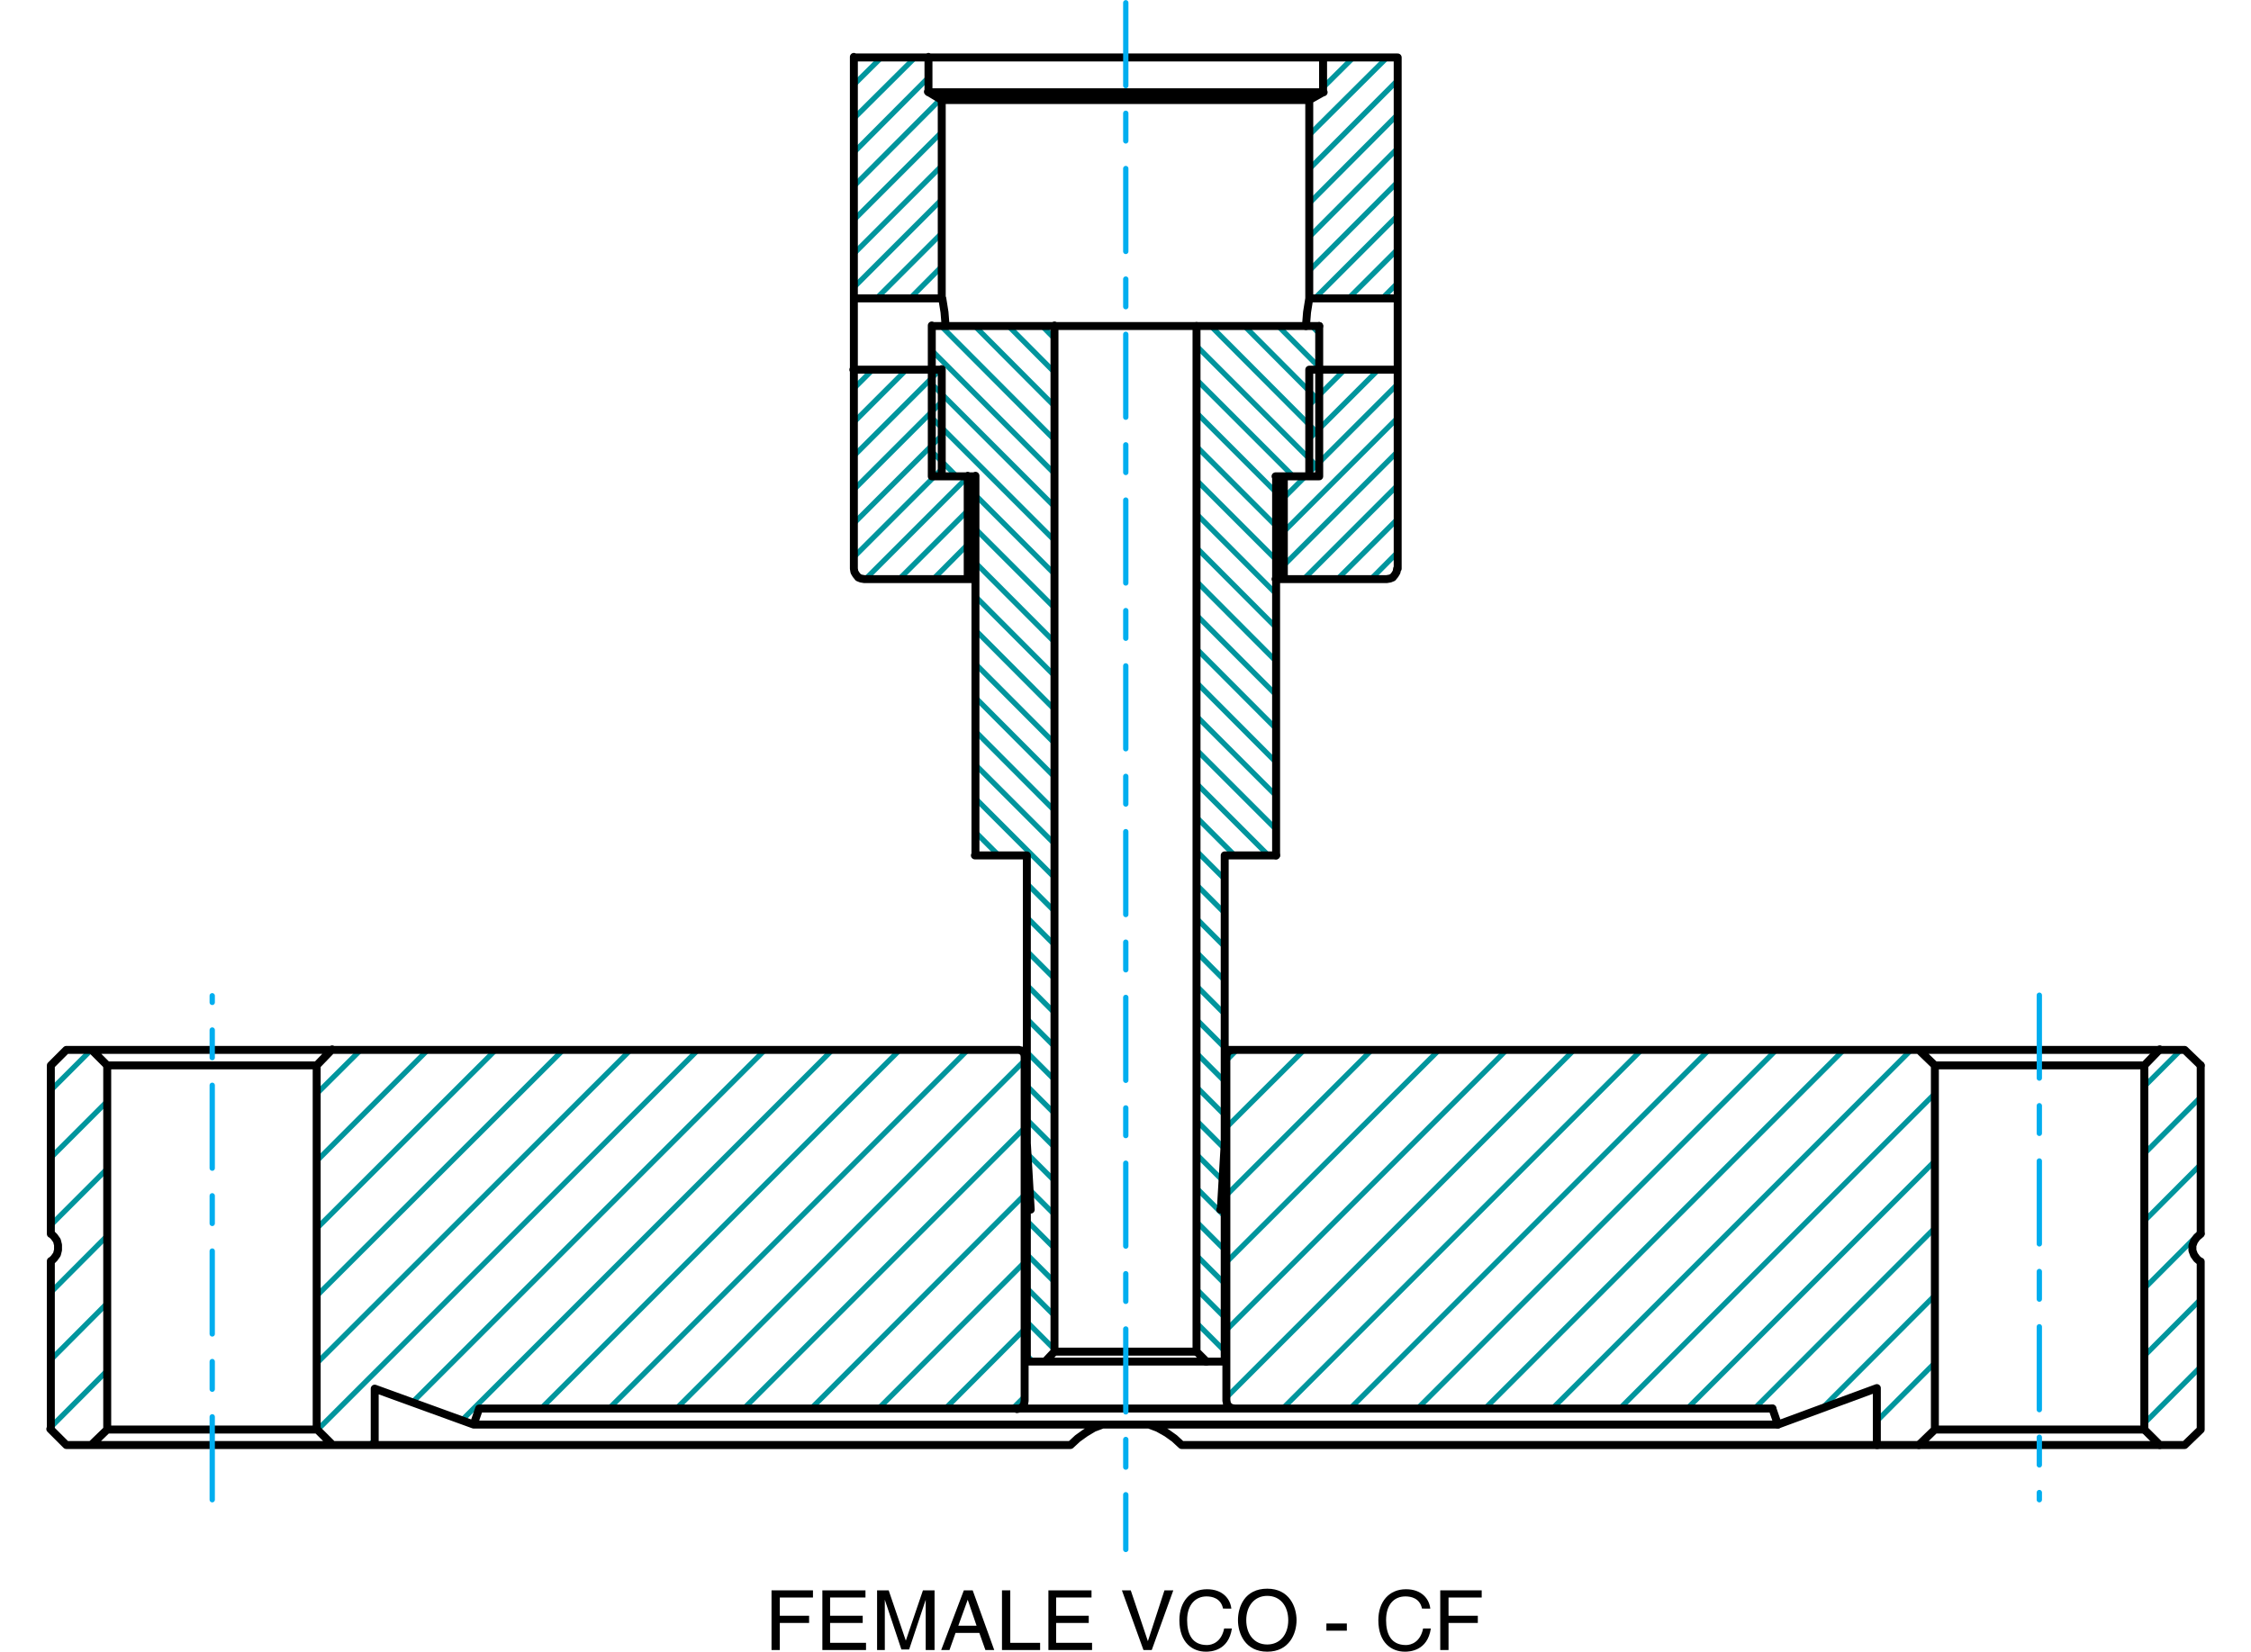 <svg xmlns="http://www.w3.org/2000/svg" xmlns:xlink="http://www.w3.org/1999/xlink" x="0px" y="0px" viewBox="0 0 407.3 298.9" style="enable-background:new 0 0 407.3 298.9;" xml:space="preserve"><style type="text/css">			.st0{clip-path:url(#SVGID_2_);fill:none;stroke:#00959D;stroke-width:0.96;stroke-linecap:round;stroke-linejoin:round;stroke-miterlimit:10;}			.st1{clip-path:url(#SVGID_4_);fill:none;stroke:#00959D;stroke-width:0.96;stroke-linecap:round;stroke-linejoin:round;stroke-miterlimit:10;}			.st2{clip-path:url(#SVGID_6_);fill:none;stroke:#00959D;stroke-width:0.96;stroke-linecap:round;stroke-linejoin:round;stroke-miterlimit:10;}			.st3{clip-path:url(#SVGID_8_);fill:none;stroke:#00959D;stroke-width:0.96;stroke-linecap:round;stroke-linejoin:round;stroke-miterlimit:10;}			.st4{clip-path:url(#SVGID_10_);fill:none;stroke:#00959D;stroke-width:0.96;stroke-linecap:round;stroke-linejoin:round;stroke-miterlimit:10;}			.st5{clip-path:url(#SVGID_12_);fill:none;stroke:#00959D;stroke-width:0.96;stroke-linecap:round;stroke-linejoin:round;stroke-miterlimit:10;}			.st6{clip-path:url(#SVGID_14_);fill:none;stroke:#00959D;stroke-width:0.96;stroke-linecap:round;stroke-linejoin:round;stroke-miterlimit:10;}			.st7{clip-path:url(#SVGID_16_);fill:none;stroke:#00959D;stroke-width:0.96;stroke-linecap:round;stroke-linejoin:round;stroke-miterlimit:10;}			.st8{clip-path:url(#SVGID_18_);fill:none;stroke:#00959D;stroke-width:0.96;stroke-linecap:round;stroke-linejoin:round;stroke-miterlimit:10;}			.st9{clip-path:url(#SVGID_20_);fill:none;stroke:#00959D;stroke-width:0.96;stroke-linecap:round;stroke-linejoin:round;stroke-miterlimit:10;}			.st10{clip-path:url(#SVGID_22_);fill:none;stroke:#00959D;stroke-width:0.96;stroke-linecap:round;stroke-linejoin:round;stroke-miterlimit:10;}			.st11{clip-path:url(#SVGID_24_);fill:none;stroke:#00959D;stroke-width:0.96;stroke-linecap:round;stroke-linejoin:round;stroke-miterlimit:10;}			.st12{clip-path:url(#SVGID_26_);fill:none;stroke:#00959D;stroke-width:0.96;stroke-linecap:round;stroke-linejoin:round;stroke-miterlimit:10;}			.st13{clip-path:url(#SVGID_28_);fill:none;stroke:#00959D;stroke-width:0.96;stroke-linecap:round;stroke-linejoin:round;stroke-miterlimit:10;}			.st14{clip-path:url(#SVGID_30_);fill:none;stroke:#00959D;stroke-width:0.96;stroke-linecap:round;stroke-linejoin:round;stroke-miterlimit:10;}			.st15{clip-path:url(#SVGID_32_);fill:none;stroke:#00959D;stroke-width:0.96;stroke-linecap:round;stroke-linejoin:round;stroke-miterlimit:10;}			.st16{clip-path:url(#SVGID_34_);fill:none;stroke:#00959D;stroke-width:0.96;stroke-linecap:round;stroke-linejoin:round;stroke-miterlimit:10;}			.st17{clip-path:url(#SVGID_36_);fill:none;stroke:#00959D;stroke-width:0.96;stroke-linecap:round;stroke-linejoin:round;stroke-miterlimit:10;}			.st18{clip-path:url(#SVGID_38_);fill:none;stroke:#00959D;stroke-width:0.96;stroke-linecap:round;stroke-linejoin:round;stroke-miterlimit:10;}			.st19{clip-path:url(#SVGID_40_);fill:none;stroke:#00959D;stroke-width:0.96;stroke-linecap:round;stroke-linejoin:round;stroke-miterlimit:10;}			.st20{clip-path:url(#SVGID_42_);fill:none;stroke:#00959D;stroke-width:0.96;stroke-linecap:round;stroke-linejoin:round;stroke-miterlimit:10;}			.st21{clip-path:url(#SVGID_44_);fill:none;stroke:#00959D;stroke-width:0.96;stroke-linecap:round;stroke-linejoin:round;stroke-miterlimit:10;}			.st22{clip-path:url(#SVGID_46_);fill:none;stroke:#00959D;stroke-width:0.96;stroke-linecap:round;stroke-linejoin:round;stroke-miterlimit:10;}			.st23{clip-path:url(#SVGID_48_);fill:none;stroke:#00959D;stroke-width:0.96;stroke-linecap:round;stroke-linejoin:round;stroke-miterlimit:10;}			.st24{clip-path:url(#SVGID_50_);fill:none;stroke:#00959D;stroke-width:0.96;stroke-linecap:round;stroke-linejoin:round;stroke-miterlimit:10;}			.st25{clip-path:url(#SVGID_52_);fill:none;stroke:#00959D;stroke-width:0.96;stroke-linecap:round;stroke-linejoin:round;stroke-miterlimit:10;}			.st26{clip-path:url(#SVGID_54_);fill:none;stroke:#00959D;stroke-width:0.96;stroke-linecap:round;stroke-linejoin:round;stroke-miterlimit:10;}			.st27{clip-path:url(#SVGID_56_);fill:none;stroke:#00959D;stroke-width:0.96;stroke-linecap:round;stroke-linejoin:round;stroke-miterlimit:10;}			.st28{clip-path:url(#SVGID_58_);fill:none;stroke:#00959D;stroke-width:0.96;stroke-linecap:round;stroke-linejoin:round;stroke-miterlimit:10;}			.st29{clip-path:url(#SVGID_60_);fill:none;stroke:#00959D;stroke-width:0.96;stroke-linecap:round;stroke-linejoin:round;stroke-miterlimit:10;}			.st30{clip-path:url(#SVGID_62_);fill:none;stroke:#00959D;stroke-width:0.96;stroke-linecap:round;stroke-linejoin:round;stroke-miterlimit:10;}			.st31{clip-path:url(#SVGID_64_);fill:none;stroke:#00959D;stroke-width:0.96;stroke-linecap:round;stroke-linejoin:round;stroke-miterlimit:10;}			.st32{clip-path:url(#SVGID_66_);fill:none;stroke:#00959D;stroke-width:0.96;stroke-linecap:round;stroke-linejoin:round;stroke-miterlimit:10;}			.st33{clip-path:url(#SVGID_68_);fill:none;stroke:#00959D;stroke-width:0.96;stroke-linecap:round;stroke-linejoin:round;stroke-miterlimit:10;}			.st34{clip-path:url(#SVGID_70_);fill:none;stroke:#00959D;stroke-width:0.96;stroke-linecap:round;stroke-linejoin:round;stroke-miterlimit:10;}			.st35{clip-path:url(#SVGID_72_);fill:none;stroke:#00959D;stroke-width:0.96;stroke-linecap:round;stroke-linejoin:round;stroke-miterlimit:10;}			.st36{clip-path:url(#SVGID_74_);fill:none;stroke:#00959D;stroke-width:0.96;stroke-linecap:round;stroke-linejoin:round;stroke-miterlimit:10;}			.st37{clip-path:url(#SVGID_76_);fill:none;stroke:#00959D;stroke-width:0.96;stroke-linecap:round;stroke-linejoin:round;stroke-miterlimit:10;}			.st38{clip-path:url(#SVGID_78_);fill:none;stroke:#00959D;stroke-width:0.96;stroke-linecap:round;stroke-linejoin:round;stroke-miterlimit:10;}			.st39{clip-path:url(#SVGID_80_);fill:none;stroke:#00959D;stroke-width:0.96;stroke-linecap:round;stroke-linejoin:round;stroke-miterlimit:10;}			.st40{clip-path:url(#SVGID_82_);fill:none;stroke:#00959D;stroke-width:0.96;stroke-linecap:round;stroke-linejoin:round;stroke-miterlimit:10;}			.st41{clip-path:url(#SVGID_84_);fill:none;stroke:#00959D;stroke-width:0.96;stroke-linecap:round;stroke-linejoin:round;stroke-miterlimit:10;}			.st42{clip-path:url(#SVGID_86_);fill:none;stroke:#00959D;stroke-width:0.96;stroke-linecap:round;stroke-linejoin:round;stroke-miterlimit:10;}			.st43{clip-path:url(#SVGID_88_);fill:none;stroke:#00959D;stroke-width:0.96;stroke-linecap:round;stroke-linejoin:round;stroke-miterlimit:10;}			.st44{clip-path:url(#SVGID_90_);fill:none;stroke:#00959D;stroke-width:0.96;stroke-linecap:round;stroke-linejoin:round;stroke-miterlimit:10;}			.st45{clip-path:url(#SVGID_92_);fill:none;stroke:#00959D;stroke-width:0.96;stroke-linecap:round;stroke-linejoin:round;stroke-miterlimit:10;}			.st46{clip-path:url(#SVGID_94_);fill:none;stroke:#00959D;stroke-width:0.96;stroke-linecap:round;stroke-linejoin:round;stroke-miterlimit:10;}			.st47{clip-path:url(#SVGID_96_);fill:none;stroke:#00959D;stroke-width:0.96;stroke-linecap:round;stroke-linejoin:round;stroke-miterlimit:10;}			.st48{clip-path:url(#SVGID_98_);fill:none;stroke:#00959D;stroke-width:0.96;stroke-linecap:round;stroke-linejoin:round;stroke-miterlimit:10;}			.st49{clip-path:url(#SVGID_100_);fill:none;stroke:#00959D;stroke-width:0.96;stroke-linecap:round;stroke-linejoin:round;stroke-miterlimit:10;}			.st50{clip-path:url(#SVGID_102_);fill:none;stroke:#00959D;stroke-width:0.96;stroke-linecap:round;stroke-linejoin:round;stroke-miterlimit:10;}			.st51{clip-path:url(#SVGID_104_);fill:none;stroke:#00959D;stroke-width:0.96;stroke-linecap:round;stroke-linejoin:round;stroke-miterlimit:10;}			.st52{clip-path:url(#SVGID_106_);fill:none;stroke:#00959D;stroke-width:0.96;stroke-linecap:round;stroke-linejoin:round;stroke-miterlimit:10;}			.st53{clip-path:url(#SVGID_108_);fill:none;stroke:#00959D;stroke-width:0.96;stroke-linecap:round;stroke-linejoin:round;stroke-miterlimit:10;}			.st54{clip-path:url(#SVGID_110_);fill:none;stroke:#00959D;stroke-width:0.96;stroke-linecap:round;stroke-linejoin:round;stroke-miterlimit:10;}			.st55{clip-path:url(#SVGID_112_);fill:none;stroke:#00959D;stroke-width:0.96;stroke-linecap:round;stroke-linejoin:round;stroke-miterlimit:10;}			.st56{clip-path:url(#SVGID_114_);fill:none;stroke:#00959D;stroke-width:0.96;stroke-linecap:round;stroke-linejoin:round;stroke-miterlimit:10;}			.st57{clip-path:url(#SVGID_116_);fill:none;stroke:#00959D;stroke-width:0.96;stroke-linecap:round;stroke-linejoin:round;stroke-miterlimit:10;}			.st58{clip-path:url(#SVGID_118_);fill:none;stroke:#00959D;stroke-width:0.96;stroke-linecap:round;stroke-linejoin:round;stroke-miterlimit:10;}			.st59{clip-path:url(#SVGID_120_);fill:none;stroke:#00959D;stroke-width:0.96;stroke-linecap:round;stroke-linejoin:round;stroke-miterlimit:10;}			.st60{clip-path:url(#SVGID_122_);fill:none;stroke:#00959D;stroke-width:0.96;stroke-linecap:round;stroke-linejoin:round;stroke-miterlimit:10;}			.st61{clip-path:url(#SVGID_124_);fill:none;stroke:#00959D;stroke-width:0.96;stroke-linecap:round;stroke-linejoin:round;stroke-miterlimit:10;}			.st62{clip-path:url(#SVGID_126_);fill:none;stroke:#00959D;stroke-width:0.96;stroke-linecap:round;stroke-linejoin:round;stroke-miterlimit:10;}			.st63{clip-path:url(#SVGID_128_);fill:none;stroke:#00959D;stroke-width:0.96;stroke-linecap:round;stroke-linejoin:round;stroke-miterlimit:10;}			.st64{clip-path:url(#SVGID_130_);fill:none;stroke:#00959D;stroke-width:0.96;stroke-linecap:round;stroke-linejoin:round;stroke-miterlimit:10;}			.st65{clip-path:url(#SVGID_132_);fill:none;stroke:#00959D;stroke-width:0.96;stroke-linecap:round;stroke-linejoin:round;stroke-miterlimit:10;}			.st66{clip-path:url(#SVGID_134_);fill:none;stroke:#00959D;stroke-width:0.96;stroke-linecap:round;stroke-linejoin:round;stroke-miterlimit:10;}			.st67{clip-path:url(#SVGID_136_);fill:none;stroke:#00959D;stroke-width:0.96;stroke-linecap:round;stroke-linejoin:round;stroke-miterlimit:10;}	.st68{fill:none;stroke:#000000;stroke-width:1.44;stroke-linecap:round;stroke-linejoin:round;stroke-miterlimit:10;}			.st69{fill:none;stroke:#00AEEF;stroke-width:0.96;stroke-linecap:round;stroke-linejoin:round;stroke-miterlimit:10;stroke-dasharray:15,5,5,5;}</style><g id="Layer_1">	<g>		<defs>			<rect id="SVGID_1_" x="236.9" y="66.9" width="5" height="9.7"></rect>		</defs>		<clipPath id="SVGID_2_">			<use xlink:href="#SVGID_1_" style="overflow:visible;"></use>		</clipPath>		<line class="st0" x1="241.6" y1="62.5" x2="227.9" y2="76.2"></line>	</g>	<g>		<defs>			<rect id="SVGID_3_" x="236.9" y="66.9" width="11.1" height="15.8"></rect>		</defs>		<clipPath id="SVGID_4_">			<use xlink:href="#SVGID_3_" style="overflow:visible;"></use>		</clipPath>		<line class="st1" x1="247.7" y1="62.5" x2="227.9" y2="82.3"></line>	</g>	<g>		<defs>			<polyline id="SVGID_5_" points="236.9,66.9 236.9,86.2 232.3,86.2 232.3,104.8 251.3,104.7 251.5,104.7 251.7,104.6 252.1,104.4     252.4,104.1 252.5,104 252.5,103.9 252.8,103.4 252.8,103.2 252.9,66.9    "></polyline>		</defs>		<clipPath id="SVGID_6_">			<use xlink:href="#SVGID_5_" style="overflow:visible;"></use>		</clipPath>		<path class="st2" d="M253.8,62.5l-25.9,25.9 M227.9,94.5l29.3-29.3 M227.9,100.6l29.3-29.3 M227.9,106.7l29.3-29.3 M231.6,109.1   l25.6-25.6 M237.7,109.1l19.5-19.5 M243.8,109.1l13.4-13.5 M249.9,109.1l7.3-7.4"></path>	</g>	<g>		<defs>			<rect id="SVGID_7_" x="154.5" y="66.9" width="2.1" height="2.1"></rect>		</defs>		<clipPath id="SVGID_8_">			<use xlink:href="#SVGID_7_" style="overflow:visible;"></use>		</clipPath>		<line class="st3" x1="156.2" y1="62.5" x2="150.1" y2="68.6"></line>	</g>	<g>		<defs>			<rect id="SVGID_9_" x="154.5" y="66.9" width="8.2" height="8.2"></rect>		</defs>		<clipPath id="SVGID_10_">			<use xlink:href="#SVGID_9_" style="overflow:visible;"></use>		</clipPath>		<line class="st4" x1="162.3" y1="62.5" x2="150.1" y2="74.7"></line>	</g>	<g>		<defs>			<rect id="SVGID_11_" x="154.5" y="66.9" width="14.3" height="14.3"></rect>		</defs>		<clipPath id="SVGID_12_">			<use xlink:href="#SVGID_11_" style="overflow:visible;"></use>		</clipPath>		<line class="st5" x1="168.4" y1="62.5" x2="150.1" y2="80.8"></line>	</g>	<g>		<defs>			<polyline id="SVGID_13_" points="154.5,66.9 154.5,102.9 154.6,102.9 154.6,103.2 154.6,103.2 154.6,103.5 154.7,103.5     154.7,103.6 154.7,103.7 154.8,103.7 154.8,103.8 154.8,103.8 154.8,103.9 154.9,103.9 154.9,104 155,104 155.3,104.4     155.3,104.5 155.5,104.5 155.8,104.7 156.2,104.7 175.1,104.8 175.1,86.2 170.4,86.2 170.4,66.9    "></polyline>		</defs>		<clipPath id="SVGID_14_">			<use xlink:href="#SVGID_13_" style="overflow:visible;"></use>		</clipPath>		<path class="st6" d="M174.5,62.5l-24.4,24.4 M150.1,93l29.3-29.3 M150.1,99.1l29.3-29.3 M150.1,105.2l29.3-29.3 M152.3,109.1   l27.1-27.1 M158.4,109.1l21-21 M164.6,109.1l14.8-14.9 M170.7,109.1l8.7-8.8"></path>	</g>	<g>		<defs>			<polyline id="SVGID_15_" points="239.4,10.4 239.4,16.7 239.1,16.9 239.1,16.9 238.7,17.1 238.7,17.2 238.4,17.3 238.4,17.3     238,17.5 238,17.6 237.8,17.7 237.7,17.7 237.3,17.9 237.3,18 236.9,18.1 236.9,54 252.9,54 252.9,10.4    "></polyline>		</defs>		<clipPath id="SVGID_16_">			<use xlink:href="#SVGID_15_" style="overflow:visible;"></use>		</clipPath>		<path class="st7" d="M243.2,6l-10.7,10.6 M249.3,6l-16.8,16.7 M255.4,6l-22.9,22.8 M232.6,34.9l24.6-24.7 M232.6,41.1l24.6-24.7"></path>	</g>	<g>		<defs>			<rect id="SVGID_17_" x="236.9" y="22.2" width="15.9" height="25.3"></rect>		</defs>		<clipPath id="SVGID_18_">			<use xlink:href="#SVGID_17_" style="overflow:visible;"></use>		</clipPath>		<line class="st8" x1="232.6" y1="47.2" x2="257.2" y2="22.5"></line>	</g>	<g>		<defs>			<rect id="SVGID_19_" x="236.9" y="28.3" width="15.9" height="25.3"></rect>		</defs>		<clipPath id="SVGID_20_">			<use xlink:href="#SVGID_19_" style="overflow:visible;"></use>		</clipPath>		<line class="st9" x1="232.6" y1="53.3" x2="257.2" y2="28.6"></line>	</g>	<g>		<defs>			<rect id="SVGID_21_" x="236.9" y="34.4" width="15.9" height="19.6"></rect>		</defs>		<clipPath id="SVGID_22_">			<use xlink:href="#SVGID_21_" style="overflow:visible;"></use>		</clipPath>		<line class="st10" x1="233.6" y1="58.3" x2="257.2" y2="34.7"></line>	</g>	<g>		<defs>			<rect id="SVGID_23_" x="239.4" y="40.5" width="13.5" height="13.5"></rect>		</defs>		<clipPath id="SVGID_24_">			<use xlink:href="#SVGID_23_" style="overflow:visible;"></use>		</clipPath>		<line class="st11" x1="239.7" y1="58.3" x2="257.2" y2="40.8"></line>	</g>	<g>		<defs>			<rect id="SVGID_25_" x="245.5" y="46.6" width="7.4" height="7.4"></rect>		</defs>		<clipPath id="SVGID_26_">			<use xlink:href="#SVGID_25_" style="overflow:visible;"></use>		</clipPath>		<line class="st12" x1="245.8" y1="58.3" x2="257.2" y2="46.9"></line>	</g>	<g>		<defs>			<rect id="SVGID_27_" x="251.6" y="52.7" width="1.3" height="1.3"></rect>		</defs>		<clipPath id="SVGID_28_">			<use xlink:href="#SVGID_27_" style="overflow:visible;"></use>		</clipPath>		<line class="st13" x1="251.9" y1="58.3" x2="257.2" y2="53"></line>	</g>	<g>		<defs>			<rect id="SVGID_29_" x="154.5" y="10.4" width="3.7" height="3.7"></rect>		</defs>		<clipPath id="SVGID_30_">			<use xlink:href="#SVGID_29_" style="overflow:visible;"></use>		</clipPath>		<line class="st14" x1="157.8" y1="6" x2="150.1" y2="13.7"></line>	</g>	<g>		<defs>			<polyline id="SVGID_31_" points="154.5,10.4 154.5,54 170.4,54 170.4,18.1 170.4,18.1 170.1,18 170.1,17.9 169.7,17.7     169.7,17.7 169.4,17.6 169.4,17.5 169,17.3 169,17.3 168.8,17.2 168.7,17.1 168.4,16.9 168.3,16.9 168.1,16.7 168,16.7 168,10.4        "></polyline>		</defs>		<clipPath id="SVGID_32_">			<use xlink:href="#SVGID_31_" style="overflow:visible;"></use>		</clipPath>		<path class="st15" d="M163.9,6l-13.9,13.8 M170,6l-20,19.9 M150.1,32l24.6-24.7 M150.1,38.1l24.6-24.7"></path>	</g>	<g>		<defs>			<rect id="SVGID_33_" x="154.5" y="19.3" width="15.9" height="25.3"></rect>		</defs>		<clipPath id="SVGID_34_">			<use xlink:href="#SVGID_33_" style="overflow:visible;"></use>		</clipPath>		<line class="st16" x1="150.1" y1="44.2" x2="174.7" y2="19.6"></line>	</g>	<g>		<defs>			<rect id="SVGID_35_" x="154.5" y="25.4" width="15.9" height="25.3"></rect>		</defs>		<clipPath id="SVGID_36_">			<use xlink:href="#SVGID_35_" style="overflow:visible;"></use>		</clipPath>		<line class="st17" x1="150.1" y1="50.3" x2="174.7" y2="25.7"></line>	</g>	<g>		<defs>			<rect id="SVGID_37_" x="154.5" y="31.5" width="15.9" height="22.5"></rect>		</defs>		<clipPath id="SVGID_38_">			<use xlink:href="#SVGID_37_" style="overflow:visible;"></use>		</clipPath>		<line class="st18" x1="150.1" y1="56.4" x2="174.7" y2="31.8"></line>	</g>	<g>		<defs>			<rect id="SVGID_39_" x="154.5" y="37.6" width="15.9" height="16.4"></rect>		</defs>		<clipPath id="SVGID_40_">			<use xlink:href="#SVGID_39_" style="overflow:visible;"></use>		</clipPath>		<line class="st19" x1="154.3" y1="58.3" x2="174.7" y2="37.9"></line>	</g>	<g>		<defs>			<rect id="SVGID_41_" x="160.1" y="43.7" width="10.3" height="10.3"></rect>		</defs>		<clipPath id="SVGID_42_">			<use xlink:href="#SVGID_41_" style="overflow:visible;"></use>		</clipPath>		<line class="st20" x1="160.4" y1="58.3" x2="174.7" y2="43.9"></line>	</g>	<g>		<defs>			<rect id="SVGID_43_" x="166.2" y="49.7" width="4.2" height="4.3"></rect>		</defs>		<clipPath id="SVGID_44_">			<use xlink:href="#SVGID_43_" style="overflow:visible;"></use>		</clipPath>		<line class="st21" x1="166.5" y1="58.3" x2="174.7" y2="50"></line>	</g>	<g>		<defs>			<rect id="SVGID_45_" x="190" y="59" width="0.9" height="0.9"></rect>		</defs>		<clipPath id="SVGID_46_">			<use xlink:href="#SVGID_45_" style="overflow:visible;"></use>		</clipPath>		<line class="st22" x1="190.3" y1="54.6" x2="195.1" y2="59.5"></line>	</g>	<g>		<defs>			<rect id="SVGID_47_" x="183.9" y="59" width="7" height="7"></rect>		</defs>		<clipPath id="SVGID_48_">			<use xlink:href="#SVGID_47_" style="overflow:visible;"></use>		</clipPath>		<line class="st23" x1="184.2" y1="54.6" x2="195.1" y2="65.6"></line>	</g>	<g>		<defs>			<rect id="SVGID_49_" x="177.8" y="59" width="13" height="13"></rect>		</defs>		<clipPath id="SVGID_50_">			<use xlink:href="#SVGID_49_" style="overflow:visible;"></use>		</clipPath>		<line class="st24" x1="178.1" y1="54.6" x2="195.1" y2="71.7"></line>	</g>	<g>		<defs>			<rect id="SVGID_51_" x="171.7" y="59" width="19.1" height="19.1"></rect>		</defs>		<clipPath id="SVGID_52_">			<use xlink:href="#SVGID_51_" style="overflow:visible;"></use>		</clipPath>		<line class="st25" x1="172" y1="54.6" x2="195.1" y2="77.8"></line>	</g>	<g>		<defs>			<rect id="SVGID_53_" x="168.6" y="59" width="22.2" height="25.2"></rect>		</defs>		<clipPath id="SVGID_54_">			<use xlink:href="#SVGID_53_" style="overflow:visible;"></use>		</clipPath>		<line class="st26" x1="165.9" y1="54.6" x2="195.1" y2="83.9"></line>	</g>	<g>		<defs>			<polyline id="SVGID_55_" points="168.6,59 168.6,86.2 176.5,86.2 176.5,154.8 185.8,154.8 185.8,207 185.9,207 185.9,208     185.9,208 185.9,209 186,209 186,210 186.1,210 186.1,211 186.1,211 186.1,212 186.2,212 186.2,213 186.2,213 186.2,213.9     186.3,213.9 186.3,215 186.4,215 186.4,216 186.4,216 186.4,216.9 186.5,216.9 186.5,217.9 186.5,217.9 186.5,218.9 185.8,218.9     185.8,246.4 189.2,246.3 190.8,244.7 190.8,59    "></polyline>		</defs>		<clipPath id="SVGID_56_">			<use xlink:href="#SVGID_55_" style="overflow:visible;"></use>		</clipPath>		<path class="st27" d="M164.3,59.1L195.1,90 M164.3,65.2l30.9,30.9 M164.3,71.3l30.9,30.9 M164.3,77.4l30.9,30.9 M164.3,83.5   l30.9,30.9"></path>	</g>	<g>		<defs>			<rect id="SVGID_57_" x="176.5" y="89.3" width="14.3" height="31.5"></rect>		</defs>		<clipPath id="SVGID_58_">			<use xlink:href="#SVGID_57_" style="overflow:visible;"></use>		</clipPath>		<line class="st28" x1="164.3" y1="89.6" x2="195.1" y2="120.5"></line>	</g>	<g>		<defs>			<rect id="SVGID_59_" x="176.5" y="95.4" width="14.3" height="31.5"></rect>		</defs>		<clipPath id="SVGID_60_">			<use xlink:href="#SVGID_59_" style="overflow:visible;"></use>		</clipPath>		<line class="st29" x1="164.3" y1="95.7" x2="195.1" y2="126.6"></line>	</g>	<g>		<defs>			<rect id="SVGID_61_" x="176.5" y="101.6" width="14.3" height="31.5"></rect>		</defs>		<clipPath id="SVGID_62_">			<use xlink:href="#SVGID_61_" style="overflow:visible;"></use>		</clipPath>		<line class="st30" x1="164.3" y1="101.8" x2="195.1" y2="132.7"></line>	</g>	<g>		<defs>			<rect id="SVGID_63_" x="176.5" y="107.6" width="14.3" height="31.5"></rect>		</defs>		<clipPath id="SVGID_64_">			<use xlink:href="#SVGID_63_" style="overflow:visible;"></use>		</clipPath>		<line class="st31" x1="164.3" y1="107.9" x2="195.1" y2="138.8"></line>	</g>	<g>		<defs>			<rect id="SVGID_65_" x="176.5" y="113.7" width="14.3" height="31.5"></rect>		</defs>		<clipPath id="SVGID_66_">			<use xlink:href="#SVGID_65_" style="overflow:visible;"></use>		</clipPath>		<line class="st32" x1="164.3" y1="114" x2="195.1" y2="144.9"></line>	</g>	<g>		<defs>			<rect id="SVGID_67_" x="176.5" y="119.8" width="14.3" height="31.5"></rect>		</defs>		<clipPath id="SVGID_68_">			<use xlink:href="#SVGID_67_" style="overflow:visible;"></use>		</clipPath>		<line class="st33" x1="164.3" y1="120.1" x2="195.1" y2="151"></line>	</g>	<g>		<defs>			<polyline id="SVGID_69_" points="168.6,59 168.6,86.2 176.5,86.2 176.5,154.8 185.8,154.8 185.8,207 185.9,207 185.9,208     185.9,208 185.9,209 186,209 186,210 186.1,210 186.1,211 186.1,211 186.1,212 186.2,212 186.2,213 186.2,213 186.2,213.9     186.3,213.9 186.3,215 186.4,215 186.4,216 186.4,216 186.4,216.9 186.5,216.9 186.5,217.9 186.5,217.9 186.5,218.9 185.8,218.9     185.8,246.4 189.2,246.3 190.8,244.7 190.8,59    "></polyline>		</defs>		<clipPath id="SVGID_70_">			<use xlink:href="#SVGID_69_" style="overflow:visible;"></use>		</clipPath>		<path class="st34" d="M164.3,126.2l30.9,30.9 M164.3,132.3l30.9,30.9 M164.3,138.4l30.9,30.9 M164.3,144.5l30.9,30.9 M164.3,150.6   l30.9,30.9"></path>	</g>	<g>		<defs>			<rect id="SVGID_71_" x="185.8" y="156.4" width="5" height="31.5"></rect>		</defs>		<clipPath id="SVGID_72_">			<use xlink:href="#SVGID_71_" style="overflow:visible;"></use>		</clipPath>		<line class="st35" x1="164.3" y1="156.7" x2="195.1" y2="187.6"></line>	</g>	<g>		<defs>			<rect id="SVGID_73_" x="185.8" y="162.5" width="5" height="31.5"></rect>		</defs>		<clipPath id="SVGID_74_">			<use xlink:href="#SVGID_73_" style="overflow:visible;"></use>		</clipPath>		<line class="st36" x1="164.3" y1="162.8" x2="195.1" y2="193.7"></line>	</g>	<g>		<defs>			<rect id="SVGID_75_" x="185.8" y="168.6" width="5" height="31.5"></rect>		</defs>		<clipPath id="SVGID_76_">			<use xlink:href="#SVGID_75_" style="overflow:visible;"></use>		</clipPath>		<line class="st37" x1="164.3" y1="168.9" x2="195.1" y2="199.7"></line>	</g>	<g>		<defs>			<rect id="SVGID_77_" x="185.8" y="174.7" width="5" height="31.5"></rect>		</defs>		<clipPath id="SVGID_78_">			<use xlink:href="#SVGID_77_" style="overflow:visible;"></use>		</clipPath>		<line class="st38" x1="164.3" y1="175" x2="195.1" y2="205.8"></line>	</g>	<g>		<defs>			<polyline id="SVGID_79_" points="168.6,59 168.6,86.2 176.5,86.2 176.5,154.8 185.8,154.8 185.8,207 185.9,207 185.9,208     185.9,208 185.9,209 186,209 186,210 186.1,210 186.1,211 186.1,211 186.1,212 186.2,212 186.2,213 186.2,213 186.2,213.9     186.3,213.9 186.3,215 186.4,215 186.4,216 186.4,216 186.4,216.9 186.5,216.9 186.5,217.9 186.5,217.9 186.5,218.9 185.8,218.9     185.8,246.4 189.2,246.3 190.8,244.7 190.8,59    "></polyline>		</defs>		<clipPath id="SVGID_80_">			<use xlink:href="#SVGID_79_" style="overflow:visible;"></use>		</clipPath>		<path class="st39" d="M164.3,181.1l30.9,30.9 M164.3,187.2l30.9,30.9 M164.3,193.3l30.9,30.9 M164.3,199.4l30.9,30.9 M164.3,205.5   l30.9,30.9 M164.3,211.6l30.9,30.9 M164.3,217.7l30.9,30.9 M191.2,250.7l-27-27"></path>	</g>	<g>		<defs>			<rect id="SVGID_81_" x="232.7" y="59" width="6" height="6"></rect>		</defs>		<clipPath id="SVGID_82_">			<use xlink:href="#SVGID_81_" style="overflow:visible;"></use>		</clipPath>		<line class="st40" x1="233" y1="54.6" x2="243" y2="64.7"></line>	</g>	<g>		<defs>			<rect id="SVGID_83_" x="226.6" y="59" width="12.1" height="12.1"></rect>		</defs>		<clipPath id="SVGID_84_">			<use xlink:href="#SVGID_83_" style="overflow:visible;"></use>		</clipPath>		<line class="st41" x1="226.9" y1="54.6" x2="243" y2="70.8"></line>	</g>	<g>		<defs>			<rect id="SVGID_85_" x="220.5" y="59" width="18.2" height="18.2"></rect>		</defs>		<clipPath id="SVGID_86_">			<use xlink:href="#SVGID_85_" style="overflow:visible;"></use>		</clipPath>		<line class="st42" x1="220.8" y1="54.6" x2="243" y2="76.9"></line>	</g>	<g>		<defs>			<rect id="SVGID_87_" x="216.5" y="59" width="22.2" height="24.3"></rect>		</defs>		<clipPath id="SVGID_88_">			<use xlink:href="#SVGID_87_" style="overflow:visible;"></use>		</clipPath>		<line class="st43" x1="214.7" y1="54.6" x2="243" y2="83"></line>	</g>	<g>		<defs>			<polyline id="SVGID_89_" points="216.5,59 216.5,244.7 216.6,244.7 218.2,246.3 221.6,246.4 221.6,218.9 220.9,218.9 220.9,218     221.5,207.9 221.6,154.8 230.9,154.8 230.9,86.2 238.7,86.2 238.7,59    "></polyline>		</defs>		<clipPath id="SVGID_90_">			<use xlink:href="#SVGID_89_" style="overflow:visible;"></use>		</clipPath>		<path class="st44" d="M212.2,58.3L243,89.1 M212.2,64.4L243,95.2 M212.2,70.4l30.9,30.9 M212.2,76.5l30.9,30.9 M212.2,82.6   l30.9,30.9"></path>	</g>	<g>		<defs>			<rect id="SVGID_91_" x="216.5" y="88.4" width="14.3" height="31.5"></rect>		</defs>		<clipPath id="SVGID_92_">			<use xlink:href="#SVGID_91_" style="overflow:visible;"></use>		</clipPath>		<line class="st45" x1="212.2" y1="88.7" x2="243" y2="119.6"></line>	</g>	<g>		<defs>			<rect id="SVGID_93_" x="216.5" y="94.5" width="14.3" height="31.5"></rect>		</defs>		<clipPath id="SVGID_94_">			<use xlink:href="#SVGID_93_" style="overflow:visible;"></use>		</clipPath>		<line class="st46" x1="212.2" y1="94.8" x2="243" y2="125.7"></line>	</g>	<g>		<defs>			<rect id="SVGID_95_" x="216.5" y="100.6" width="14.3" height="31.5"></rect>		</defs>		<clipPath id="SVGID_96_">			<use xlink:href="#SVGID_95_" style="overflow:visible;"></use>		</clipPath>		<line class="st47" x1="212.2" y1="100.9" x2="243" y2="131.8"></line>	</g>	<g>		<defs>			<rect id="SVGID_97_" x="216.5" y="106.7" width="14.3" height="31.5"></rect>		</defs>		<clipPath id="SVGID_98_">			<use xlink:href="#SVGID_97_" style="overflow:visible;"></use>		</clipPath>		<line class="st48" x1="212.2" y1="107" x2="243" y2="137.9"></line>	</g>	<g>		<defs>			<rect id="SVGID_99_" x="216.5" y="112.8" width="14.3" height="31.5"></rect>		</defs>		<clipPath id="SVGID_100_">			<use xlink:href="#SVGID_99_" style="overflow:visible;"></use>		</clipPath>		<line class="st49" x1="212.2" y1="113.1" x2="243" y2="144"></line>	</g>	<g>		<defs>			<rect id="SVGID_101_" x="216.5" y="118.9" width="14.3" height="31.5"></rect>		</defs>		<clipPath id="SVGID_102_">			<use xlink:href="#SVGID_101_" style="overflow:visible;"></use>		</clipPath>		<line class="st50" x1="212.2" y1="119.2" x2="243" y2="150.1"></line>	</g>	<g>		<defs>			<polyline id="SVGID_103_" points="216.5,59 216.5,244.7 216.6,244.7 218.2,246.3 221.6,246.4 221.6,218.9 220.9,218.9 220.9,218     221.5,207.9 221.6,154.8 230.9,154.8 230.9,86.2 238.7,86.2 238.7,59    "></polyline>		</defs>		<clipPath id="SVGID_104_">			<use xlink:href="#SVGID_103_" style="overflow:visible;"></use>		</clipPath>		<path class="st51" d="M212.2,125.3l30.9,30.9 M212.2,131.4l30.9,30.9 M212.2,137.5l30.9,30.9 M212.2,143.6l30.9,30.9 M212.2,149.7   l30.9,30.9"></path>	</g>	<g>		<defs>			<rect id="SVGID_105_" x="216.5" y="155.5" width="5.1" height="31.5"></rect>		</defs>		<clipPath id="SVGID_106_">			<use xlink:href="#SVGID_105_" style="overflow:visible;"></use>		</clipPath>		<line class="st52" x1="212.2" y1="155.8" x2="243" y2="186.7"></line>	</g>	<g>		<defs>			<rect id="SVGID_107_" x="216.5" y="161.6" width="5.1" height="31.5"></rect>		</defs>		<clipPath id="SVGID_108_">			<use xlink:href="#SVGID_107_" style="overflow:visible;"></use>		</clipPath>		<line class="st53" x1="212.2" y1="161.9" x2="243" y2="192.8"></line>	</g>	<g>		<defs>			<rect id="SVGID_109_" x="216.5" y="167.7" width="5.1" height="31.5"></rect>		</defs>		<clipPath id="SVGID_110_">			<use xlink:href="#SVGID_109_" style="overflow:visible;"></use>		</clipPath>		<line class="st54" x1="212.2" y1="168" x2="243" y2="198.9"></line>	</g>	<g>		<defs>			<rect id="SVGID_111_" x="216.5" y="173.8" width="5.1" height="31.5"></rect>		</defs>		<clipPath id="SVGID_112_">			<use xlink:href="#SVGID_111_" style="overflow:visible;"></use>		</clipPath>		<line class="st55" x1="212.2" y1="174.1" x2="243" y2="205"></line>	</g>	<g>		<defs>			<polyline id="SVGID_113_" points="216.5,59 216.5,244.7 216.6,244.7 218.2,246.3 221.6,246.4 221.6,218.9 220.9,218.9 220.9,218     221.5,207.9 221.6,154.8 230.9,154.8 230.9,86.2 238.7,86.2 238.7,59    "></polyline>		</defs>		<clipPath id="SVGID_114_">			<use xlink:href="#SVGID_113_" style="overflow:visible;"></use>		</clipPath>		<path class="st56" d="M212.2,180.2l30.9,30.9 M212.2,186.3l30.9,30.9 M212.2,192.4l30.9,30.9 M212.2,198.5l30.9,30.9 M212.2,204.6   l30.9,30.9 M212.2,210.7l30.9,30.9 M212.2,216.8l30.9,30.9 M240,250.7l-27.9-27.9 M233.9,250.7l-21.8-21.8 M227.8,250.7L212.1,235    M221.7,250.7l-9.5-9.5"></path>	</g>	<g>		<defs>			<polyline id="SVGID_115_" points="12,190 9.2,192.8 9.2,223.3 9.3,223.3 10,224 10,224.1 10.1,224.1 10.2,224.2 10.2,224.4     10.3,224.4 10.4,224.5 10.4,224.6 10.4,224.6 10.4,224.8 10.5,224.8 10.5,225 10.5,225 10.5,225.2 10.6,225.2 10.5,226.4     10.5,226.6 10.4,226.8 10.4,227 10.3,227.1 10.2,227.2 10.1,227.3 10,227.5 10,227.6 9.3,228.2 9.2,228.3 9.2,258.7 9.3,258.7     12,261.4 16.6,261.5 16.6,261.4 19.3,258.7 19.4,192.8 16.6,190    "></polyline>		</defs>		<clipPath id="SVGID_116_">			<use xlink:href="#SVGID_115_" style="overflow:visible;"></use>		</clipPath>		<line class="st57" x1="13" y1="181.3" x2="0.5" y2="193.8"></line>	</g>	<g>		<defs>			<polyline id="SVGID_117_" points="12,190 9.2,192.8 9.2,223.3 9.3,223.3 10,224 10,224.1 10.1,224.1 10.2,224.2 10.2,224.4     10.3,224.4 10.4,224.5 10.4,224.6 10.4,224.6 10.4,224.8 10.5,224.8 10.5,225 10.5,225 10.5,225.2 10.6,225.2 10.5,226.4     10.5,226.6 10.4,226.8 10.4,227 10.3,227.1 10.2,227.2 10.1,227.3 10,227.5 10,227.6 9.3,228.2 9.2,228.3 9.2,258.7 9.3,258.7     12,261.4 16.6,261.5 16.6,261.4 19.3,258.7 19.4,192.8 16.6,190    "></polyline>		</defs>		<clipPath id="SVGID_118_">			<use xlink:href="#SVGID_117_" style="overflow:visible;"></use>		</clipPath>		<line class="st58" x1="25.2" y1="181.3" x2="0.5" y2="206"></line>	</g>	<g>		<defs>			<polyline id="SVGID_119_" points="12,190 9.2,192.8 9.2,223.3 9.3,223.3 10,224 10,224.1 10.1,224.1 10.2,224.2 10.2,224.4     10.3,224.4 10.4,224.5 10.4,224.6 10.4,224.6 10.4,224.8 10.5,224.8 10.5,225 10.5,225 10.5,225.2 10.6,225.2 10.5,226.4     10.5,226.6 10.4,226.8 10.4,227 10.3,227.1 10.2,227.2 10.1,227.3 10,227.5 10,227.6 9.3,228.2 9.2,228.3 9.2,258.7 9.3,258.7     12,261.4 16.6,261.5 16.6,261.4 19.3,258.7 19.4,192.8 16.6,190    "></polyline>		</defs>		<clipPath id="SVGID_120_">			<use xlink:href="#SVGID_119_" style="overflow:visible;"></use>		</clipPath>		<line class="st59" x1="0.5" y1="218.2" x2="28" y2="190.7"></line>	</g>	<g>		<defs>			<polyline id="SVGID_121_" points="12,190 9.2,192.8 9.2,223.3 9.3,223.3 10,224 10,224.1 10.1,224.1 10.2,224.2 10.2,224.4     10.3,224.4 10.4,224.5 10.4,224.6 10.4,224.6 10.4,224.8 10.5,224.8 10.5,225 10.5,225 10.5,225.2 10.6,225.2 10.5,226.4     10.5,226.6 10.4,226.8 10.4,227 10.3,227.1 10.2,227.2 10.1,227.3 10,227.5 10,227.6 9.3,228.2 9.2,228.3 9.2,258.7 9.3,258.7     12,261.4 16.6,261.5 16.6,261.4 19.3,258.7 19.4,192.8 16.6,190    "></polyline>		</defs>		<clipPath id="SVGID_122_">			<use xlink:href="#SVGID_121_" style="overflow:visible;"></use>		</clipPath>		<line class="st60" x1="0.5" y1="230.4" x2="28" y2="202.9"></line>	</g>	<g>		<defs>			<polyline id="SVGID_123_" points="12,190 9.2,192.8 9.2,223.3 9.3,223.3 10,224 10,224.1 10.1,224.1 10.2,224.2 10.2,224.4     10.3,224.4 10.4,224.5 10.4,224.6 10.4,224.6 10.4,224.8 10.5,224.8 10.5,225 10.5,225 10.5,225.2 10.6,225.2 10.5,226.4     10.5,226.6 10.4,226.8 10.4,227 10.3,227.1 10.2,227.2 10.1,227.3 10,227.5 10,227.6 9.3,228.2 9.2,228.3 9.2,258.7 9.3,258.7     12,261.4 16.6,261.5 16.6,261.4 19.3,258.7 19.4,192.8 16.6,190    "></polyline>		</defs>		<clipPath id="SVGID_124_">			<use xlink:href="#SVGID_123_" style="overflow:visible;"></use>		</clipPath>		<line class="st61" x1="0.5" y1="242.6" x2="28" y2="215"></line>	</g>	<g>		<defs>			<polyline id="SVGID_125_" points="12,190 9.2,192.8 9.2,223.3 9.3,223.3 10,224 10,224.1 10.1,224.1 10.2,224.2 10.2,224.4     10.3,224.4 10.4,224.5 10.4,224.6 10.4,224.6 10.4,224.8 10.5,224.8 10.5,225 10.5,225 10.5,225.2 10.6,225.2 10.5,226.4     10.5,226.6 10.4,226.8 10.4,227 10.3,227.1 10.2,227.2 10.1,227.3 10,227.5 10,227.6 9.3,228.2 9.2,228.3 9.2,258.7 9.3,258.7     12,261.4 16.6,261.5 16.6,261.4 19.3,258.7 19.4,192.8 16.6,190    "></polyline>		</defs>		<clipPath id="SVGID_126_">			<use xlink:href="#SVGID_125_" style="overflow:visible;"></use>		</clipPath>		<line class="st62" x1="0.5" y1="254.8" x2="28" y2="227.2"></line>	</g>	<g>		<defs>			<polyline id="SVGID_127_" points="12,190 9.2,192.8 9.2,223.3 9.3,223.3 10,224 10,224.1 10.1,224.1 10.2,224.2 10.2,224.4     10.3,224.4 10.4,224.5 10.4,224.6 10.4,224.6 10.4,224.8 10.5,224.8 10.5,225 10.5,225 10.5,225.2 10.6,225.2 10.5,226.4     10.5,226.6 10.4,226.8 10.4,227 10.3,227.1 10.2,227.2 10.1,227.3 10,227.5 10,227.6 9.3,228.2 9.2,228.3 9.2,258.7 9.3,258.7     12,261.4 16.6,261.5 16.6,261.4 19.3,258.7 19.4,192.8 16.6,190    "></polyline>		</defs>		<clipPath id="SVGID_128_">			<use xlink:href="#SVGID_127_" style="overflow:visible;"></use>		</clipPath>		<line class="st63" x1="0.5" y1="267" x2="28" y2="239.4"></line>	</g>	<g>		<defs>			<polyline id="SVGID_129_" points="12,190 9.2,192.8 9.2,223.3 9.3,223.3 10,224 10,224.1 10.1,224.1 10.2,224.2 10.2,224.4     10.3,224.4 10.4,224.5 10.4,224.6 10.4,224.6 10.4,224.8 10.5,224.8 10.5,225 10.5,225 10.5,225.2 10.6,225.2 10.5,226.4     10.5,226.6 10.4,226.8 10.4,227 10.3,227.1 10.2,227.2 10.1,227.3 10,227.5 10,227.6 9.3,228.2 9.2,228.3 9.2,258.7 9.3,258.7     12,261.4 16.6,261.5 16.6,261.4 19.3,258.7 19.4,192.8 16.6,190    "></polyline>		</defs>		<clipPath id="SVGID_130_">			<use xlink:href="#SVGID_129_" style="overflow:visible;"></use>		</clipPath>		<line class="st64" x1="9.6" y1="270.1" x2="28" y2="251.7"></line>	</g>	<g>		<defs>			<polyline id="SVGID_131_" points="223.1,190 222.5,190.1 222.1,190.6 221.9,191.2 221.9,253.6 222,253.6 222,253.8 222.1,253.8     222.1,254.1 222.1,254.1 222.2,254.2 222.2,254.3 222.2,254.3 222.3,254.4 222.3,254.5 222.3,254.5 222.3,254.6 222.5,254.6     222.6,254.7 222.6,254.7 222.7,254.8 222.8,254.8 223.1,254.9 320.7,254.9 320.7,255 320.7,255.1 320.8,255.1 320.8,255.3     320.8,255.3 320.8,255.5 320.9,255.5 320.9,255.6 320.9,255.6 320.9,255.7 321,255.7 321,255.9 321.1,255.9 321.1,256.1     321.1,256.1 321.1,256.3 321.2,256.3 321.2,256.4 321.2,256.4 321.2,256.6 321.3,256.6 321.3,256.7 321.3,256.7 321.3,256.9     321.4,256.9 321.4,257.1 321.5,257.1 321.5,257.2 321.5,257.2 321.5,257.4 321.6,257.4 321.6,257.5 321.6,257.5 321.6,257.7     321.7,257.7 321.7,257.8 322.4,257.6 322.5,257.5 323,257.4 323.1,257.3 323.6,257.1 323.8,257.1 324.3,256.9 324.4,256.8     324.9,256.7 325,256.6 325.5,256.4 325.7,256.4 326.2,256.2 326.3,256.1 326.8,256 326.9,255.9 327.4,255.7 327.6,255.7     328.1,255.5 328.2,255.5 328.7,255.3 328.8,255.2 329.3,255.1 329.4,255 330,254.8 330.1,254.8 330.6,254.6 330.7,254.5     331.2,254.4 331.3,254.3 331.9,254.1 332,254.1 332.5,253.9 332.6,253.8 333.1,253.7 333.2,253.6 333.8,253.4 333.9,253.4     334.4,253.2 334.5,253.2 335,253 335.1,252.9 335.7,252.8 335.8,252.7 336.3,252.5 336.4,252.5 336.9,252.3 337,252.2     337.6,252.1 337.7,252 338.2,251.8 338.3,251.8 338.8,251.6 338.9,251.5 339.5,251.4 339.6,251.4 339.6,261.5 347.3,261.4     350,258.7 350.1,192.8 347.3,190.1 347.2,190    "></polyline>		</defs>		<clipPath id="SVGID_132_">			<use xlink:href="#SVGID_131_" style="overflow:visible;"></use>		</clipPath>		<path class="st65" d="M232.5,181.3l-19.3,19.3 M244.7,181.3l-31.5,31.4 M256.9,181.3L213.2,225 M269.1,181.3l-55.9,55.8    M281.3,181.3l-68.1,68.1 M293.5,181.3l-80.3,80.3 M305.7,181.3l-88.8,88.8 M317.9,181.3l-88.8,88.8 M330.1,181.3l-88.8,88.8    M342.3,181.3l-88.8,88.8 M354.5,181.3l-88.8,88.8 M277.9,270.1l80.8-80.8 M290.1,270.1l68.6-68.6 M302.3,270.1l56.4-56.5    M314.5,270.1l44.2-44.3 M326.7,270.1l32-32.1 M338.9,270.1l19.8-19.9"></path>	</g>	<g>		<defs>			<polyline id="SVGID_133_" points="60.2,190 57.3,192.8 57.3,258.7 57.4,258.7 60.1,261.4 67.8,261.5 67.8,251.4 68,251.4     68.5,251.5 68.6,251.6 69.1,251.8 69.2,251.8 69.8,252 69.9,252.1 70.4,252.2 70.5,252.3 71,252.5 71.1,252.5 71.7,252.7     71.8,252.8 72.3,252.9 72.4,253 72.9,253.2 73,253.2 73.6,253.4 73.7,253.4 74.2,253.6 74.3,253.7 74.8,253.8 74.9,253.9     75.4,254.1 75.6,254.1 76.1,254.3 76.2,254.4 76.7,254.5 76.8,254.6 77.3,254.8 77.5,254.8 78,255 78.1,255.1 78.6,255.2     78.7,255.3 79.2,255.5 79.4,255.5 79.9,255.7 80,255.7 80.5,255.9 80.6,256 81.1,256.1 81.3,256.2 81.8,256.4 81.9,256.4     82.4,256.6 82.5,256.7 83,256.8 83.2,256.9 83.7,257.1 83.8,257.1 84.3,257.3 84.4,257.4 84.9,257.5 85.1,257.6 85.7,257.8     85.7,257.7 85.9,257.2 86,257.1 86.2,256.4 86.3,256.3 86.4,255.7 86.5,255.6 86.7,254.9 184.3,254.9 184.6,254.8 184.8,254.7     184.9,254.7 185,254.6 185.1,254.4 185.2,254.3 185.3,254.2 185.4,254.1 185.4,190.9 185.4,190.9 185.4,190.7 184.9,190.1     184.6,190.1 184.3,190    "></polyline>		</defs>		<clipPath id="SVGID_134_">			<use xlink:href="#SVGID_133_" style="overflow:visible;"></use>		</clipPath>		<path class="st66" d="M61.8,181.3l-13.2,13.1 M74,181.3l-25.4,25.3 M86.1,181.3l-37.5,37.5 M98.4,181.3l-49.8,49.7 M110.6,181.3   l-62,61.9 M122.8,181.3l-74.2,74.1 M135,181.3l-86.4,86.3 M147.1,181.3l-88.8,88.8 M159.3,181.3l-88.8,88.8 M171.5,181.3   l-88.8,88.8 M183.8,181.3l-88.8,88.8 M107.2,270.1l86.9-86.9 M119.4,270.1l74.7-74.7 M131.6,270.1l62.5-62.6 M143.8,270.1   l50.3-50.4 M155.9,270.1l38.1-38.2 M168.1,270.1l25.9-26"></path>	</g>	<g>		<defs>			<polyline id="SVGID_135_" points="390.8,190 388,192.8 388,258.7 388,258.7 390.7,261.4 395.5,261.5 395.5,261.4 398.2,258.7     398.2,228.3 398,228 397.9,228 397.6,227.7 397.5,227.7 397.5,227.6 397.5,227.6 397.4,227.6 397.4,227.5 397.3,227.4     397.3,227.4 397.3,227.3 397.2,227.2 397.2,227.2 397.2,227.1 397.1,227.1 397.1,227.1 397.1,226.9 397,226.9 397,226.7     396.9,226.7 396.9,226.5 396.9,226.5 396.9,226.4 396.8,226.4 396.8,226.3 396.8,226.3 396.8,225.3 396.8,225.2 397.1,224.5     397.1,224.5 397.2,224.4 397.2,224.3 397.3,224.2 397.3,224.1 397.4,224 397.5,224 397.5,223.8 397.6,223.8 397.9,223.5     398,223.5 398.2,223.3 398.2,192.8 395.5,190.1 395.3,190    "></polyline>		</defs>		<clipPath id="SVGID_136_">			<use xlink:href="#SVGID_135_" style="overflow:visible;"></use>		</clipPath>		<path class="st67" d="M391.1,181.3l-11.8,11.8 M403.3,181.3l-24,24 M379.3,217.5l27.5-27.6 M379.3,229.7l27.5-27.6 M379.3,241.9   l27.5-27.6 M379.3,254.1l27.5-27.6 M379.3,266.3l27.5-27.6 M387.7,270.1l19.1-19.2"></path>	</g>	<path class="st68" d="M236.9,54l-0.4,2.5l-0.2,2.5 M170.4,66.9h-16 M154.5,81.2v21.7 M154.5,66.9V53.9 M252.9,54v12.9 M168,10.4  h71.5 M170.4,18.1l-2.5-1.5 M168,16.7v-6.4 M168,16.7h71.5 M239.4,10.4v6.3 M236.9,66.9h15.9 M252.9,54h-16 M252.9,102.9V81.1   M170.4,18.1h66.5 M239.4,16.7l-2.5,1.4 M239.4,10.4h13.5 M154.5,10.4H168 M252.9,10.4V54 M154.5,54V10.3 M232.3,104.8h-1.5   M176.5,104.8H175 M250.9,104.8l0.6-0.1l0.5-0.2l0.4-0.5l0.3-0.5l0.1-0.6 M154.5,102.9l0.1,0.6l0.3,0.5l0.4,0.5l0.5,0.2l0.6,0.1   M232.3,86.2v18.6 M250.9,104.8h-18.7 M175.1,104.8h-18.7 M170.4,86.2h4.7 M232.3,86.2h4.7 M154.5,81.2V66.8 M175.1,104.8V86.1   M252.9,66.9v14.3 M170.4,86.2V66.8 M170.4,54V18.1 M236.9,66.9v19.3 M236.9,18.1V54 M154.5,54h15.9 M171.1,59l-0.2-2.5l-0.4-2.5   M168.6,86.2V58.9 M176.5,86.2h-7.9 M190.8,244.6V58.9 M168.6,59h22.2 M176.5,154.8V86.1 M185.8,154.8h-9.4 M189.1,246.4l1.7-1.8   M189.1,246.4h-3.3 M186.5,218.9l-0.7-12 M185.8,207v-52.2 M185.8,246.4v-27.5 M185.8,218.9h0.7 M216.5,59h-12.9 M203.7,244.6  h-12.9 M203.7,59h-12.9 M216.5,244.6h-12.9 M203.7,246.4h-14.7 M218.3,246.4h-14.6 M238.7,59v27.2 M230.9,86.2v68.6 M238.7,86.2  h-7.9 M221.6,218.9v27.5"></path>	<path class="st68" d="M221.6,154.8V207 M216.5,59h22.2 M230.9,154.8h-9.3 M221.6,246.4h-3.4 M216.5,59v185.6l1.7,1.7 M220.8,218.9  h0.7 M221.6,207l-0.7,11.9 M350.1,258.7l-2.9,2.8 M223.4,254.9h97.3 M223.4,254.9l-0.6-0.1l-0.5-0.3l-0.3-0.5l-0.1-0.6 M347.2,190  l2.9,2.8 M350.1,258.7v-65.9 M221.9,191.2v62.3 M223.1,190h124.1 M67.8,261.5v-10.2 M60.2,261.5h7.6 M85.7,257.8l1-2.9 M67.8,251.3  l17.9,6.5 M185.4,253.5l-0.1,0.6l-0.3,0.5l-0.5,0.3l-0.5,0.1 M60.2,261.5l-2.9-2.9 M86.7,254.9h97.3 M57.3,192.8v65.8 M57.3,192.8  l2.8-2.9 M60.2,190h124.2 M185.4,253.5v-62.4 M184.3,190l0.5,0.1l0.5,0.5l0.1,0.6 M221.9,191.2l0.1-0.6l0.5-0.5l0.6-0.1   M85.7,257.8h236 M193.7,261.5l1.3-1.2l1.4-1l1.5-0.9l1.6-0.6 M207.9,257.8l1.6,0.6l1.6,0.9l1.4,1l1.3,1.2h125.9 M67.8,261.5h125.9   M350.1,258.7H388 M388,192.8H350 M347.2,190h43.6 M390.8,261.5h-43.6 M19.4,258.7h37.9 M57.3,192.8h-38 M16.6,190h43.6   M60.2,261.5H16.5 M223.4,254.9H184 M221.6,190h1.5 M9.2,223.3v-30.5 M9.2,192.8L12,190 M9.2,228.3l0.6-0.6l0.5-0.7l0.2-0.8v-0.9  l-0.2-0.8l-0.5-0.7l-0.6-0.6 M9.2,258.7v-30.5 M12,261.5l-2.9-2.9 M16.6,190l2.8,2.8 M12,190h4.5 M19.4,258.7v-65.9 M19.4,258.7  l-2.9,2.8 M12,261.5h4.5 M398.2,192.8v30.4"></path>	<path class="st68" d="M339.6,251.3v10.2 M321.7,257.8l17.9-6.6 M320.7,254.9l1,2.9 M339.6,261.5h7.6 M390.8,261.5h4.5 M390.8,261.5  l-2.9-2.9 M388,192.8v65.8 M390.8,190h4.5 M388,192.8l2.8-2.9 M398.2,258.7l-2.9,2.8 M398.2,228.3v30.4 M398.2,223.3l-0.7,0.6  l-0.5,0.7l-0.3,0.8v0.9l0.3,0.8l0.5,0.7l0.7,0.6 M395.3,190l2.9,2.8"></path></g><g id="Layer_2">	<path class="st69" d="M38.4,271.4v-91.2 M369,180.1v91.3 M203.7,0.5v279.9"></path>	<g>		<path d="M141.1,298.6h-1.5v-10.8h7.5v1.3h-6v3.3h5.3v1.3h-5.3V298.6z"></path>		<path d="M156.8,298.6h-8v-10.8h7.8v1.3h-6.4v3.3h5.9v1.3h-5.9v3.6h6.5V298.6z"></path>		<path d="M167.5,298.6v-6.4c0-0.3,0-1.7,0-2.7h0l-3,9h-1.4l-3-9h0c0,1,0,2.4,0,2.7v6.4h-1.4v-10.8h2.1l3.1,9.1h0l3.1-9.1h2.1v10.8   H167.5z"></path>		<path d="M172.9,295.5l-1.1,3.1h-1.5l4.1-10.8h1.6l3.9,10.8h-1.6l-1.1-3.1H172.9z M176.7,294.2l-1.6-4.7h0l-1.7,4.7H176.7z"></path>		<path d="M182.7,297.3h5.5v1.3h-6.9v-10.8h1.5V297.3z"></path>		<path d="M197.7,298.6h-8v-10.8h7.8v1.3h-6.4v3.3h5.9v1.3h-5.9v3.6h6.5V298.6z"></path>		<path d="M210.7,287.8h1.6l-3.9,10.8h-1.5l-3.9-10.8h1.6l3.1,9.2h0L210.7,287.8z"></path>		<path d="M221.3,291.1c-0.4-1.9-2-2.2-3-2.2c-1.9,0-3.5,1.4-3.5,4.3c0,2.5,0.9,4.5,3.6,4.5c0.9,0,2.6-0.5,3.1-3h1.4   c-0.6,4.1-3.9,4.2-4.7,4.2c-2.4,0-4.8-1.6-4.8-5.7c0-3.3,1.9-5.6,5-5.6c2.8,0,4.2,1.7,4.4,3.5H221.3z"></path>		<path d="M229.3,298.9c-4,0-5.3-3.3-5.3-5.7s1.2-5.7,5.3-5.7c4,0,5.3,3.3,5.3,5.7S233.3,298.9,229.3,298.9z M229.3,288.8   c-2.3,0-3.8,1.8-3.8,4.4c0,2.5,1.4,4.4,3.8,4.4c2.3,0,3.8-1.8,3.8-4.4C233.1,290.7,231.7,288.8,229.3,288.8z"></path>		<path d="M243.7,295.1H240v-1.3h3.7V295.1z"></path>		<path d="M257.3,291.1c-0.4-1.9-2-2.2-3-2.2c-2,0-3.5,1.4-3.5,4.3c0,2.5,0.9,4.5,3.6,4.5c0.9,0,2.6-0.5,3.1-3h1.4   c-0.6,4.1-3.9,4.2-4.7,4.2c-2.4,0-4.8-1.6-4.8-5.7c0-3.3,1.9-5.6,5-5.6c2.8,0,4.2,1.7,4.4,3.5H257.3z"></path>		<path d="M262.1,298.6h-1.5v-10.8h7.5v1.3h-6v3.3h5.3v1.3h-5.3V298.6z"></path>	</g></g></svg>